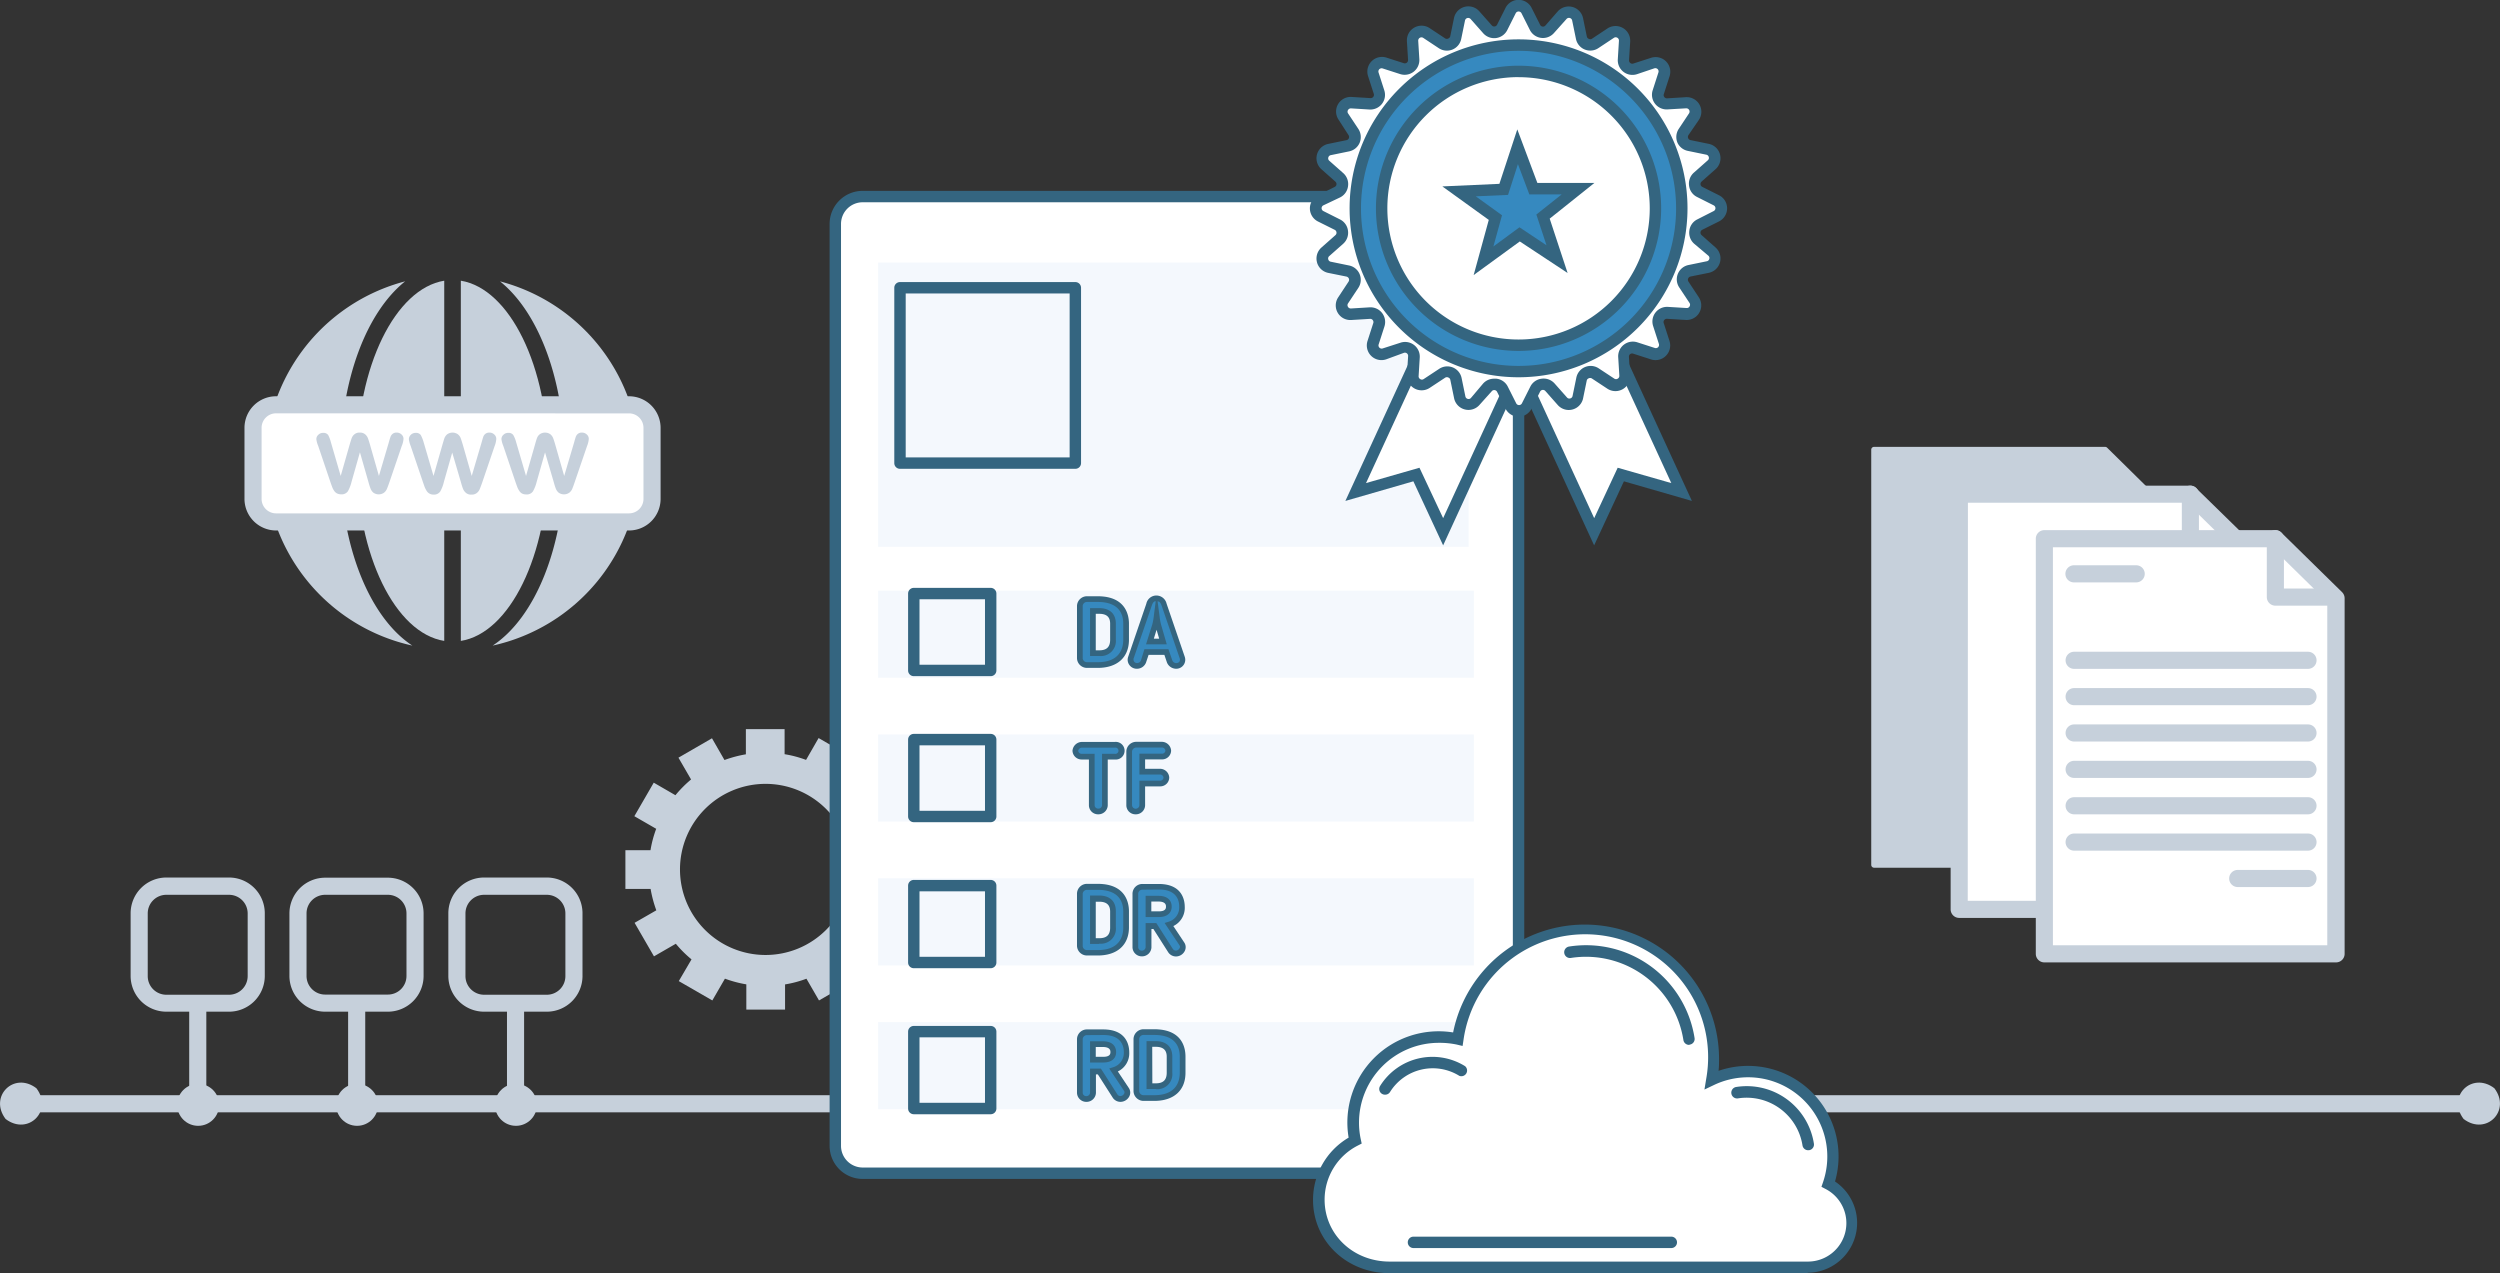 <svg xmlns="http://www.w3.org/2000/svg" viewBox="0 0 438.28 223.2"><rect x="0" y="0" width="438.28" height="223.2" fill="#333333" stroke="none"/><defs><style>.cls-1{fill:#c6d0db;}.cls-2{fill:#fff;}.cls-3{fill:#346580;}.cls-4{fill:#f4f8fd;}.cls-5{fill:#3689bf;}</style></defs><title>il_04_02</title><g id="Layer_2" data-name="Layer 2"><g id="Layer_10" data-name="Layer 10"><path class="cls-1" d="M77.88,112.36V49.21c-8.56,1.4-15.31,15-15.31,31.58S69.32,111,77.88,112.36Z"/><path class="cls-1" d="M96.1,80.79c0-16.56-6.74-30.18-15.31-31.58v63.15C89.36,111,96.1,97.34,96.1,80.79Z"/><path class="cls-1" d="M87.65,49.32C94.42,54.73,99,66.64,99,80.79c0,15-5.18,27.5-12.63,32.39a32.85,32.85,0,0,0,1.26-63.86Z"/><path class="cls-1" d="M59.66,80.79c0-14.16,4.6-26.06,11.37-31.47a32.85,32.85,0,0,0,1.26,63.86C64.83,108.29,59.66,95.8,59.66,80.79Z"/><rect class="cls-2" x="44.36" y="70.96" width="69.95" height="20.58" rx="4.04" ry="4.04"/><path class="cls-1" d="M110.28,93H48.4a5.55,5.55,0,0,1-5.54-5.54V75a5.54,5.54,0,0,1,5.54-5.53h61.88A5.54,5.54,0,0,1,115.81,75V87.5A5.54,5.54,0,0,1,110.28,93ZM48.4,72.46A2.54,2.54,0,0,0,45.86,75V87.5A2.54,2.54,0,0,0,48.4,90h61.88a2.54,2.54,0,0,0,2.53-2.54V75a2.53,2.53,0,0,0-2.53-2.53Z"/><path class="cls-1" d="M58,77.5l1.73,5.94,1.58-5.53c.17-.57.3-1,.38-1.18a1.47,1.47,0,0,1,.46-.6,1.32,1.32,0,0,1,.92-.29,1.36,1.36,0,0,1,.93.29,1.68,1.68,0,0,1,.47.62c.09.22.22.61.38,1.16l1.58,5.53,1.75-5.94c.12-.43.21-.74.29-.94a1.17,1.17,0,0,1,.36-.5,1.06,1.06,0,0,1,.73-.22,1.18,1.18,0,0,1,.83.33,1,1,0,0,1,.35.78,3.89,3.89,0,0,1-.31,1.24l-2.17,6.37c-.19.54-.33.93-.44,1.17a1.67,1.67,0,0,1-.49.64,1.61,1.61,0,0,1-1.87,0,1.76,1.76,0,0,1-.51-.74q-.17-.44-.36-1.14L63.1,79.29l-1.47,5.18A6.57,6.57,0,0,1,61,86.11a1.31,1.31,0,0,1-1.2.55,1.53,1.53,0,0,1-.74-.17,1.41,1.41,0,0,1-.51-.49,3.27,3.27,0,0,1-.36-.75c-.11-.29-.19-.52-.25-.69l-2.15-6.37A4.29,4.29,0,0,1,55.46,77a1,1,0,0,1,.34-.77,1.12,1.12,0,0,1,.84-.34,1,1,0,0,1,.89.37A5.55,5.55,0,0,1,58,77.5Z"/><path class="cls-1" d="M74.26,77.5,76,83.44l1.58-5.53c.17-.57.29-1,.37-1.18a1.67,1.67,0,0,1,.46-.6,1.62,1.62,0,0,1,1.85,0,1.61,1.61,0,0,1,.48.62c.09.22.21.61.38,1.16l1.58,5.53,1.75-5.94c.12-.43.21-.74.28-.94a1.17,1.17,0,0,1,.36-.5,1.08,1.08,0,0,1,.73-.22,1.16,1.16,0,0,1,.83.33A1,1,0,0,1,87,77a4.1,4.1,0,0,1-.3,1.24l-2.17,6.37c-.19.54-.34.93-.44,1.17a1.67,1.67,0,0,1-.49.64,1.39,1.39,0,0,1-.92.29,1.34,1.34,0,0,1-1-.31,1.78,1.78,0,0,1-.52-.74q-.17-.44-.36-1.14l-1.52-5.18-1.47,5.18a6.24,6.24,0,0,1-.63,1.64,1.32,1.32,0,0,1-1.2.55A1.38,1.38,0,0,1,74.76,86a4.38,4.38,0,0,1-.36-.75l-.24-.69L72,78.19A4.67,4.67,0,0,1,71.68,77a1.09,1.09,0,0,1,.34-.77,1.14,1.14,0,0,1,.84-.34,1,1,0,0,1,.9.37A6,6,0,0,1,74.26,77.5Z"/><path class="cls-1" d="M90.48,77.5l1.74,5.94,1.58-5.53c.16-.57.29-1,.37-1.18a1.47,1.47,0,0,1,.46-.6,1.62,1.62,0,0,1,1.85,0,1.68,1.68,0,0,1,.47.62c.09.22.22.61.38,1.16l1.58,5.53,1.76-5.94c.11-.43.21-.74.28-.94a1.17,1.17,0,0,1,.36-.5,1.06,1.06,0,0,1,.73-.22,1.18,1.18,0,0,1,.83.33,1,1,0,0,1,.35.78,4.1,4.1,0,0,1-.3,1.24l-2.18,6.37c-.18.54-.33.93-.43,1.17a1.7,1.7,0,0,1-.5.64,1.61,1.61,0,0,1-1.87,0,1.76,1.76,0,0,1-.51-.74q-.17-.44-.36-1.14l-1.52-5.18-1.47,5.18a6.57,6.57,0,0,1-.64,1.64,1.29,1.29,0,0,1-1.19.55,1.54,1.54,0,0,1-.75-.17A1.49,1.49,0,0,1,91,86a3.27,3.27,0,0,1-.36-.75c-.11-.29-.19-.52-.25-.69l-2.15-6.37A4.67,4.67,0,0,1,87.91,77a1,1,0,0,1,.34-.77,1.14,1.14,0,0,1,.84-.34,1,1,0,0,1,.89.37A5.13,5.13,0,0,1,90.48,77.5Z"/><polygon class="cls-1" points="369.05 78.84 328.55 78.84 328.55 151.62 379.69 151.62 379.69 89.28 369.05 78.84"/><path class="cls-1" d="M379.69,152.12H328.55a.5.5,0,0,1-.5-.5V78.84a.5.5,0,0,1,.5-.5h40.5a.52.52,0,0,1,.35.14L380,88.93a.51.51,0,0,1,.15.35v62.34A.5.5,0,0,1,379.69,152.12Zm-50.64-1h50.14V89.49L368.84,79.34H329.05Z"/><path class="cls-1" d="M434.6,195H3.68a1.5,1.5,0,0,1,0-3H434.6a1.5,1.5,0,0,1,0,3Z"/><path class="cls-1" d="M6.38,190.78c3,3.94-1.46,8.39-5.4,5.39C-2,192.23,2.44,187.78,6.38,190.78Z"/><path class="cls-1" d="M437.29,190.78c3,3.94-1.45,8.39-5.39,5.39C428.9,192.23,433.35,187.78,437.29,190.78Z"/><path class="cls-1" d="M158.78,155.73v-6.79h-4.42a19.77,19.77,0,0,0-1-3.75l3.81-2.19-3.39-5.88-3.83,2.21a20.42,20.42,0,0,0-2.76-2.74l2.2-3.8-5.88-3.4-2.2,3.83a19.81,19.81,0,0,0-3.76-1v-4.4h-6.79v4.42a21.38,21.38,0,0,0-3.75,1l-2.19-3.81-5.88,3.4,2.21,3.82a21,21,0,0,0-2.74,2.76l-3.8-2.2-3.4,5.88,3.83,2.21a19.71,19.71,0,0,0-1,3.75h-4.4v6.79h4.42a21.38,21.38,0,0,0,1,3.75l-3.81,2.19,3.4,5.88,3.83-2.21a20.34,20.34,0,0,0,2.75,2.74L119,172l5.88,3.39,2.21-3.82a20.46,20.46,0,0,0,3.75,1V177h6.79v-4.42a19.57,19.57,0,0,0,3.75-1l2.2,3.81,5.87-3.39-2.21-3.83a19.85,19.85,0,0,0,2.74-2.76l3.81,2.2,3.39-5.88-3.82-2.2a20.56,20.56,0,0,0,1-3.76Zm-24.57,11.69a15,15,0,1,1,15-15A15,15,0,0,1,134.21,167.42Z"/><rect class="cls-2" x="146.44" y="34.46" width="119.79" height="171.22" rx="4.8" ry="4.8"/><path class="cls-3" d="M261.43,206.68H151.24a5.8,5.8,0,0,1-5.8-5.79V39.26a5.8,5.8,0,0,1,5.8-5.8H261.43a5.8,5.8,0,0,1,5.79,5.8V200.89A5.8,5.8,0,0,1,261.43,206.68ZM151.24,35.46a3.8,3.8,0,0,0-3.8,3.8V200.89a3.8,3.8,0,0,0,3.8,3.79H261.43a3.79,3.79,0,0,0,3.79-3.79V39.26a3.8,3.8,0,0,0-3.79-3.8Z"/><path class="cls-1" d="M40.16,177.36h-11a6.27,6.27,0,0,1-6.26-6.26v-11a6.27,6.27,0,0,1,6.26-6.26h11a6.27,6.27,0,0,1,6.26,6.26v11A6.27,6.27,0,0,1,40.16,177.36Zm-11-20.49a3.26,3.26,0,0,0-3.26,3.26v11a3.26,3.26,0,0,0,3.26,3.26h11a3.27,3.27,0,0,0,3.26-3.26v-11a3.27,3.27,0,0,0-3.26-3.26Z"/><rect class="cls-1" x="33.17" y="175.86" width="3" height="18.6"/><circle class="cls-1" cx="34.74" cy="193.69" r="3.68"/><path class="cls-1" d="M68,177.36H57a6.27,6.27,0,0,1-6.26-6.26v-11A6.27,6.27,0,0,1,57,153.87H68a6.27,6.27,0,0,1,6.26,6.26v11A6.27,6.27,0,0,1,68,177.36ZM57,156.87a3.26,3.26,0,0,0-3.26,3.26v11A3.26,3.26,0,0,0,57,174.36H68a3.26,3.26,0,0,0,3.26-3.26v-11A3.26,3.26,0,0,0,68,156.87Z"/><rect class="cls-1" x="61.03" y="175.86" width="3" height="18.6"/><circle class="cls-1" cx="62.6" cy="193.69" r="3.68"/><path class="cls-1" d="M95.86,177.36h-11a6.27,6.27,0,0,1-6.26-6.26v-11a6.27,6.27,0,0,1,6.26-6.26h11a6.26,6.26,0,0,1,6.26,6.26v11A6.26,6.26,0,0,1,95.86,177.36Zm-11-20.49a3.27,3.27,0,0,0-3.26,3.26v11a3.27,3.27,0,0,0,3.26,3.26h11a3.26,3.26,0,0,0,3.26-3.26v-11a3.26,3.26,0,0,0-3.26-3.26Z"/><rect class="cls-1" x="88.88" y="175.86" width="3" height="18.6"/><circle class="cls-1" cx="90.45" cy="193.69" r="3.68"/><rect class="cls-4" x="153.94" y="46.03" width="103.53" height="49.84"/><rect class="cls-4" x="153.94" y="103.55" width="104.45" height="15.27"/><rect class="cls-4" x="153.94" y="128.76" width="104.45" height="15.27"/><rect class="cls-4" x="153.94" y="153.98" width="104.45" height="15.27"/><rect class="cls-4" x="153.94" y="179.19" width="104.45" height="15.27"/><polygon class="cls-2" points="252.97 93.22 248.3 83.18 237.66 86.26 264.07 28.81 279.39 35.77 252.97 93.22"/><path class="cls-3" d="M253,95.61l-5.22-11.23-11.92,3.44,27.74-60.34,17.14,7.8ZM248.85,82,253,90.84l25.09-54.57-13.49-6.14L239.48,84.69Z"/><polygon class="cls-2" points="279.48 93.22 284.15 83.18 294.79 86.26 268.38 28.81 253.06 35.77 279.48 93.22"/><path class="cls-3" d="M279.47,95.61,251.73,35.28l17.14-7.8,27.74,60.34-11.92-3.44ZM254.39,36.27l25.09,54.57L283.6,82,293,84.69,267.88,30.13Z"/><path class="cls-2" d="M298,39.39l2.92-1.46a1.57,1.57,0,0,0,0-2.81L298,33.66a1.56,1.56,0,0,1-.34-2.58l2.44-2.17a1.57,1.57,0,0,0-.72-2.71l-3.21-.66a1.56,1.56,0,0,1-1-2.4l1.8-2.73a1.57,1.57,0,0,0-1.4-2.43l-3.27.2a1.57,1.57,0,0,1-1.58-2.07l1-3.1a1.56,1.56,0,0,0-2-2l-3.11,1a1.57,1.57,0,0,1-2.06-1.58l.2-3.27a1.57,1.57,0,0,0-2.43-1.4l-2.73,1.8a1.57,1.57,0,0,1-2.4-1l-.66-3.21a1.57,1.57,0,0,0-2.71-.72l-2.17,2.44a1.57,1.57,0,0,1-2.58-.34l-1.46-2.92a1.57,1.57,0,0,0-2.81,0l-1.46,2.92a1.57,1.57,0,0,1-2.58.34l-2.17-2.44a1.57,1.57,0,0,0-2.71.72l-.66,3.21a1.57,1.57,0,0,1-2.4,1l-2.73-1.8a1.57,1.57,0,0,0-2.43,1.4l.2,3.27a1.57,1.57,0,0,1-2.07,1.58l-3.1-1a1.56,1.56,0,0,0-2,2l1,3.1a1.57,1.57,0,0,1-1.58,2.07l-3.27-.2a1.57,1.57,0,0,0-1.4,2.43l1.8,2.73a1.56,1.56,0,0,1-1,2.4l-3.21.66a1.57,1.57,0,0,0-.72,2.71l2.44,2.17a1.56,1.56,0,0,1-.34,2.58l-2.92,1.46a1.57,1.57,0,0,0,0,2.81l2.92,1.46a1.56,1.56,0,0,1,.34,2.58l-2.44,2.17a1.57,1.57,0,0,0,.72,2.71l3.21.65a1.58,1.58,0,0,1,1,2.41l-1.8,2.73a1.57,1.57,0,0,0,1.4,2.43l3.27-.2a1.57,1.57,0,0,1,1.58,2.06l-1,3.11a1.56,1.56,0,0,0,2,2l3.1-1a1.57,1.57,0,0,1,2.07,1.58l-.2,3.27a1.57,1.57,0,0,0,2.43,1.4l2.73-1.8a1.56,1.56,0,0,1,2.4,1l.66,3.21a1.57,1.57,0,0,0,2.71.72l2.17-2.45a1.57,1.57,0,0,1,2.58.34l1.46,2.93a1.57,1.57,0,0,0,2.81,0l1.46-2.93a1.57,1.57,0,0,1,2.58-.34l2.17,2.45a1.57,1.57,0,0,0,2.71-.72l.66-3.21a1.56,1.56,0,0,1,2.4-1l2.73,1.8a1.57,1.57,0,0,0,2.43-1.4l-.2-3.27A1.57,1.57,0,0,1,286.63,61l3.11,1a1.57,1.57,0,0,0,2-2l-1-3.11a1.57,1.57,0,0,1,1.58-2.06l3.27.2a1.57,1.57,0,0,0,1.4-2.43l-1.8-2.73a1.58,1.58,0,0,1,1-2.41l3.21-.65a1.57,1.57,0,0,0,.72-2.71L297.62,42A1.56,1.56,0,0,1,298,39.39Z"/><path class="cls-3" d="M266.22,73.05a2.57,2.57,0,0,1-2.29-1.42l-1.47-2.93a.56.56,0,0,0-.93-.12L259.36,71a2.57,2.57,0,0,1-4.44-1.19l-.66-3.21a.53.53,0,0,0-.34-.41.55.55,0,0,0-.53,0l-2.73,1.8a2.57,2.57,0,0,1-4-2.29l.2-3.27a.56.56,0,0,0-.75-.57L243,63a2.57,2.57,0,0,1-3.25-3.25l1-3.1a.55.55,0,0,0-.09-.53.54.54,0,0,0-.48-.22l-3.27.2a2.56,2.56,0,0,1-2.29-4l1.8-2.73a.6.6,0,0,0,.05-.54.61.61,0,0,0-.41-.34l-3.21-.65a2.57,2.57,0,0,1-1.19-4.44l2.45-2.17a.57.57,0,0,0-.12-.94l-2.93-1.46a2.57,2.57,0,0,1-1.42-2.3,2.54,2.54,0,0,1,1.42-2.29l2.93-1.47a.56.56,0,0,0,.31-.43.59.59,0,0,0-.19-.5l-2.45-2.17a2.57,2.57,0,0,1,1.19-4.44l3.21-.66a.56.56,0,0,0,.41-.34.58.58,0,0,0-.05-.53L234.68,21A2.56,2.56,0,0,1,237,17l3.27.2a.58.58,0,0,0,.48-.22.55.55,0,0,0,.09-.53l-1-3.1A2.57,2.57,0,0,1,243,10.08l3.1,1a.57.57,0,0,0,.75-.57l-.2-3.27a2.57,2.57,0,0,1,4-2.3l2.73,1.81a.58.58,0,0,0,.53,0,.56.56,0,0,0,.34-.41l.66-3.21A2.57,2.57,0,0,1,259.36,2l2.17,2.45a.56.56,0,0,0,.93-.12l1.47-2.93a2.56,2.56,0,0,1,4.59,0L270,4.35a.56.56,0,0,0,.93.12L273.09,2a2.57,2.57,0,0,1,4.44,1.19l.66,3.21a.56.56,0,0,0,.34.41.58.58,0,0,0,.53,0L281.79,5a2.57,2.57,0,0,1,4,2.3l-.2,3.27a.57.57,0,0,0,.75.57l3.1-1a2.57,2.57,0,0,1,3.25,3.25l-1,3.1a.55.55,0,0,0,.09.53.57.57,0,0,0,.48.22l3.27-.2a2.56,2.56,0,0,1,2.29,4L296,23.69a.58.58,0,0,0-.05.53.56.56,0,0,0,.41.34l3.21.66a2.57,2.57,0,0,1,1.19,4.44l-2.45,2.17a.59.59,0,0,0-.19.5.56.56,0,0,0,.31.43l2.93,1.47a2.54,2.54,0,0,1,1.42,2.29,2.57,2.57,0,0,1-1.42,2.3l-2.93,1.46a.57.57,0,0,0-.12.94l2.45,2.17a2.57,2.57,0,0,1-1.19,4.44l-3.21.65a.61.61,0,0,0-.41.34.6.6,0,0,0,.05.54l1.8,2.73a2.56,2.56,0,0,1-2.29,4l-3.27-.2a.57.57,0,0,0-.48.22.55.55,0,0,0-.09.53l1,3.1A2.57,2.57,0,0,1,289.42,63l-3.1-1a.56.56,0,0,0-.75.57l.2,3.27a2.57,2.57,0,0,1-4,2.29l-2.73-1.8a.58.58,0,0,0-.53,0,.53.53,0,0,0-.34.41l-.66,3.21A2.57,2.57,0,0,1,273.09,71l-2.17-2.45a.56.56,0,0,0-.93.12l-1.47,2.93A2.57,2.57,0,0,1,266.22,73.05ZM262,66.39a1.88,1.88,0,0,1,.34,0,2.54,2.54,0,0,1,2,1.4l1.47,2.92a.56.56,0,0,0,1,0l1.47-2.92a2.54,2.54,0,0,1,2-1.4,2.57,2.57,0,0,1,2.26.84l2.17,2.45a.54.54,0,0,0,.57.17.55.55,0,0,0,.41-.43l.66-3.21a2.56,2.56,0,0,1,3.93-1.63l2.73,1.8a.54.54,0,0,0,.6,0,.55.55,0,0,0,.28-.52l-.2-3.27A2.57,2.57,0,0,1,287,60l3.1,1a.58.58,0,0,0,.59-.13.59.59,0,0,0,.13-.59l-1-3.1a2.57,2.57,0,0,1,2.59-3.38l3.27.2a.54.54,0,0,0,.52-.28.55.55,0,0,0,0-.6l-1.81-2.73a2.56,2.56,0,0,1,1.63-3.93l3.21-.66a.55.55,0,0,0,.43-.41.54.54,0,0,0-.17-.57L297,42.72a2.57,2.57,0,0,1-.84-2.26,2.54,2.54,0,0,1,1.4-2h0L300.43,37a.56.56,0,0,0,0-1l-2.92-1.47a2.54,2.54,0,0,1-1.4-2,2.57,2.57,0,0,1,.84-2.26l2.45-2.17a.54.54,0,0,0,.17-.57.55.55,0,0,0-.43-.41l-3.21-.66A2.56,2.56,0,0,1,294.07,25a2.59,2.59,0,0,1,.23-2.4l1.81-2.73a.57.57,0,0,0-.51-.88l-3.27.19a2.57,2.57,0,0,1-2.59-3.37l1-3.11a.57.57,0,0,0-.13-.58.58.58,0,0,0-.59-.14L287,13a2.57,2.57,0,0,1-3.38-2.59l.2-3.27a.57.57,0,0,0-.88-.51l-2.73,1.81a2.56,2.56,0,0,1-3.93-1.63l-.66-3.21a.57.57,0,0,0-1-.26L272.42,5.8a2.57,2.57,0,0,1-4.22-.56l-1.47-2.93a.57.57,0,0,0-1,0l-1.47,2.93A2.57,2.57,0,0,1,260,5.8l-2.17-2.45a.57.57,0,0,0-1,.26l-.66,3.21a2.56,2.56,0,0,1-3.93,1.63l-2.73-1.81a.57.57,0,0,0-.88.51l.2,3.27A2.58,2.58,0,0,1,245.5,13l-3.1-1a.58.58,0,0,0-.59.14.57.57,0,0,0-.13.58l1,3.11a2.57,2.57,0,0,1-2.59,3.37L236.85,19a.58.58,0,0,0-.52.28.55.55,0,0,0,0,.6l1.81,2.73a2.59,2.59,0,0,1,.23,2.4,2.56,2.56,0,0,1-1.86,1.53l-3.21.66a.55.55,0,0,0-.43.41.54.54,0,0,0,.17.57l2.45,2.17a2.57,2.57,0,0,1,.84,2.26,2.54,2.54,0,0,1-1.4,2L232,36a.56.56,0,0,0,0,1l2.92,1.47a2.54,2.54,0,0,1,1.4,2,2.57,2.57,0,0,1-.84,2.26l-2.45,2.17a.54.54,0,0,0-.17.57.55.55,0,0,0,.43.41l3.21.66a2.56,2.56,0,0,1,1.63,3.93l-1.81,2.73a.55.55,0,0,0,0,.6.56.56,0,0,0,.52.28l3.27-.2a2.57,2.57,0,0,1,2.59,3.38l-1,3.1a.56.56,0,0,0,.72.72l3.1-1a2.57,2.57,0,0,1,3.38,2.59l-.2,3.27a.55.55,0,0,0,.28.52.54.54,0,0,0,.6,0l2.73-1.8a2.56,2.56,0,0,1,3.93,1.63l.66,3.21a.55.55,0,0,0,.41.43.54.54,0,0,0,.57-.17L260,67.25A2.57,2.57,0,0,1,262,66.39Z"/><circle class="cls-5" cx="266.22" cy="36.52" r="28.62"/><path class="cls-3" d="M266.22,66.14a29.62,29.62,0,1,1,29.62-29.62A29.65,29.65,0,0,1,266.22,66.14Zm0-57.23a27.62,27.62,0,1,0,27.62,27.61A27.65,27.65,0,0,0,266.22,8.91Z"/><circle class="cls-2" cx="266.22" cy="36.52" r="24"/><path class="cls-3" d="M266.22,61.52a25,25,0,1,1,25-25A25,25,0,0,1,266.22,61.52Zm0-48a23,23,0,1,0,23,23A23,23,0,0,0,266.22,13.53Z"/><polygon class="cls-5" points="263.64 33.2 266.04 25.73 268.8 33.08 276.65 33.05 270.51 37.94 272.97 45.4 266.42 41.07 260.08 45.71 262.17 38.14 255.8 33.55 263.64 33.2"/><path class="cls-3" d="M258.35,48.22,261,38.55l-8.14-5.87,10-.45L266,22.68l3.52,9.39,10,0-7.84,6.26,3.14,9.53-8.38-5.53Zm.37-13.8,4.6,3.32-1.51,5.47,4.57-3.36L271.12,43l-1.78-5.39,4.44-3.53-5.67,0-2-5.31-1.73,5.4Zm4.92-1.22h0Z"/><path class="cls-3" d="M188.52,82.19H157.78a1,1,0,0,1-1-1V50.45a1,1,0,0,1,1-1h30.74a1,1,0,0,1,1,1V81.19A1,1,0,0,1,188.52,82.19Zm-29.74-2h28.74V51.45H158.78Z"/><path class="cls-3" d="M173.68,118.54H160.2a1,1,0,0,1-1-1V104.06a1,1,0,0,1,1-1h13.48a1,1,0,0,1,1,1v13.48A1,1,0,0,1,173.68,118.54Zm-12.48-2h11.48V105.06H161.2Z"/><path class="cls-3" d="M173.68,144.14H160.2a1,1,0,0,1-1-1V129.66a1,1,0,0,1,1-1h13.48a1,1,0,0,1,1,1v13.48A1,1,0,0,1,173.68,144.14Zm-12.48-2h11.48V130.66H161.2Z"/><path class="cls-3" d="M173.68,169.74H160.2a1,1,0,0,1-1-1V155.26a1,1,0,0,1,1-1h13.48a1,1,0,0,1,1,1v13.48A1,1,0,0,1,173.68,169.74Zm-12.48-2h11.48V156.26H161.2Z"/><path class="cls-3" d="M173.68,195.34H160.2a1,1,0,0,1-1-1V180.86a1,1,0,0,1,1-1h13.48a1,1,0,0,1,1,1v13.48A1,1,0,0,1,173.68,195.34Zm-12.48-2h11.48V181.86H161.2Z"/><polygon class="cls-2" points="383.97 86.64 343.48 86.64 343.48 159.42 394.62 159.42 394.62 97.08 383.97 86.64"/><path class="cls-1" d="M394.62,160.92H343.47a1.5,1.5,0,0,1-1.5-1.5V86.64a1.5,1.5,0,0,1,1.5-1.5H384a1.51,1.51,0,0,1,1,.43L395.67,96a1.55,1.55,0,0,1,.45,1.07v62.34A1.5,1.5,0,0,1,394.62,160.92Zm-49.65-3h48.15V97.71l-9.76-9.57H345Z"/><path class="cls-1" d="M393.79,98.38H384a1.5,1.5,0,0,1-1.5-1.5V86.64a1.5,1.5,0,1,1,3,0v8.74h8.32a1.5,1.5,0,0,1,0,3Z"/><polygon class="cls-2" points="398.9 94.44 358.4 94.44 358.4 167.22 409.54 167.22 409.54 104.88 398.9 94.44"/><path class="cls-1" d="M409.54,168.72H358.4a1.5,1.5,0,0,1-1.5-1.5V94.44a1.5,1.5,0,0,1,1.5-1.5h40.5a1.53,1.53,0,0,1,1.05.43l10.64,10.44a1.51,1.51,0,0,1,.45,1.07v62.34A1.5,1.5,0,0,1,409.54,168.72Zm-49.64-3H408V105.51l-9.75-9.57H359.9Z"/><path class="cls-1" d="M408.71,106.18H398.9a1.5,1.5,0,0,1-1.5-1.5V94.44a1.5,1.5,0,0,1,3,0v8.74h8.31a1.5,1.5,0,0,1,0,3Z"/><path class="cls-1" d="M374.5,102.1H363.59a1.5,1.5,0,0,1,0-3H374.5a1.5,1.5,0,0,1,0,3Z"/><path class="cls-1" d="M404.62,117.26h-41a1.5,1.5,0,0,1,0-3h41a1.5,1.5,0,0,1,0,3Z"/><path class="cls-1" d="M404.62,123.63h-41a1.5,1.5,0,0,1,0-3h41a1.5,1.5,0,0,1,0,3Z"/><path class="cls-1" d="M404.62,130h-41a1.5,1.5,0,0,1,0-3h41a1.5,1.5,0,1,1,0,3Z"/><path class="cls-1" d="M404.62,136.38h-41a1.5,1.5,0,0,1,0-3h41a1.5,1.5,0,0,1,0,3Z"/><path class="cls-1" d="M404.62,142.76h-41a1.5,1.5,0,0,1,0-3h41a1.5,1.5,0,0,1,0,3Z"/><path class="cls-1" d="M404.62,149.13h-41a1.5,1.5,0,0,1,0-3h41a1.5,1.5,0,0,1,0,3Z"/><path class="cls-1" d="M404.62,155.51H392.3a1.5,1.5,0,1,1,0-3h12.32a1.5,1.5,0,0,1,0,3Z"/><path class="cls-2" d="M237.55,200a15.29,15.29,0,0,1-.33-3.12,15,15,0,0,1,18.34-14.66,22.54,22.54,0,0,1,44.81,3.5,22.8,22.8,0,0,1-.29,3.63,14.87,14.87,0,0,1,20.43,18.28,7.74,7.74,0,0,1-3.59,14.6H243.59c-7.2,0-12.4-5.38-12.4-11.84A11.68,11.68,0,0,1,237.55,200Z"/><path class="cls-3" d="M316.92,223.2H243.59c-7.51,0-13.4-5.64-13.4-12.84a12.65,12.65,0,0,1,6.24-10.92A16,16,0,0,1,254.75,181a23.54,23.54,0,0,1,46.62,4.67c0,.68,0,1.37-.09,2.06a15.87,15.87,0,0,1,20.42,19.4,8.74,8.74,0,0,1-4.78,16Zm-64.67-40.38a14,14,0,0,0-14,14,13.78,13.78,0,0,0,.31,2.91l.16.75-.68.35a10.64,10.64,0,0,0-5.82,9.5c0,6.08,5,10.84,11.4,10.84h73.33a6.74,6.74,0,0,0,3.13-12.71l-.76-.4.28-.81a13.89,13.89,0,0,0-19.07-17.06l-1.72.82.31-1.88a21.55,21.55,0,1,0-42.55-6.82l-.16,1.06-1-.24A14.7,14.7,0,0,0,252.25,182.82Z"/><path class="cls-3" d="M317,201.65a1,1,0,0,1-1-.84,9.91,9.91,0,0,0-11.32-8.25,1,1,0,1,1-.3-2A11.91,11.91,0,0,1,318,200.5a1,1,0,0,1-.83,1.14Z"/><path class="cls-3" d="M242.79,191.91a1,1,0,0,1-.52-.15,1,1,0,0,1-.32-1.38,10.81,10.81,0,0,1,14.89-3.47,1,1,0,0,1-1,1.7,8.83,8.83,0,0,0-12.15,2.83A1,1,0,0,1,242.79,191.91Z"/><path class="cls-3" d="M296.12,183.18a1,1,0,0,1-1-.85,17.29,17.29,0,0,0-19.73-14.39,1,1,0,1,1-.31-2,19.25,19.25,0,0,1,22,16.05,1,1,0,0,1-.83,1.14Z"/><path class="cls-3" d="M293,218.8h-45.2a1,1,0,0,1,0-2H293a1,1,0,0,1,0,2Z"/><path class="cls-5" d="M192.44,116.59h-1.85a1.25,1.25,0,0,1-1.28-1.18v-9.2a1.25,1.25,0,0,1,1.28-1.18h1.85c3.7,0,5,2,5,4.3v2.82C197.42,114.46,196.16,116.59,192.44,116.59Zm2.68-7.26c0-1.24-.64-2.22-2.41-2.22H191.6v7.4h1.11a2.13,2.13,0,0,0,2.41-2.36Z"/><path class="cls-3" d="M192.44,117.09h-1.85a1.75,1.75,0,0,1-1.78-1.68v-9.2a1.75,1.75,0,0,1,1.78-1.68h1.85c4.94,0,5.48,3.36,5.48,4.8v2.82C197.92,115.25,195.87,117.09,192.44,117.09Zm-1.85-11.56a.75.75,0,0,0-.78.68v9.2a.75.75,0,0,0,.78.68h1.85c3.89,0,4.48-2.47,4.48-3.94v-2.82c0-1.73-.78-3.8-4.48-3.8Zm2.12,9.48H191.1v-8.4h1.61c1.85,0,2.91,1,2.91,2.72v2.82A2.63,2.63,0,0,1,192.71,115Zm-.61-1h.61c1.31,0,1.91-.59,1.91-1.86v-2.82c0-1.16-.62-1.72-1.91-1.72h-.61Z"/><path class="cls-5" d="M200.45,116a1.23,1.23,0,0,1-1.08.77,1.1,1.1,0,0,1-1.18-1,1.49,1.49,0,0,1,.05-.36l3.19-9.32c.22-.64.55-1.11,1.33-1.11s1.12.45,1.35,1.11l3.19,9.32a1.49,1.49,0,0,1,0,.36,1.08,1.08,0,0,1-1.18,1,1.27,1.27,0,0,1-1.12-.77l-.57-1.66H201Zm2.61-6.32a10.64,10.64,0,0,1-.3-1.61,10.63,10.63,0,0,1-.29,1.61l-.87,2.8h2.29Z"/><path class="cls-3" d="M206.17,117.24a1.75,1.75,0,0,1-1.59-1.1l-.45-1.33h-2.77l-.44,1.32a1.7,1.7,0,0,1-1.55,1.11,1.6,1.6,0,0,1-1.68-1.55,1.68,1.68,0,0,1,.09-.54l3.18-9.3a1.81,1.81,0,0,1,1.77-1.45l0-.26,0,.26a1.85,1.85,0,0,1,1.79,1.44l3.19,9.33a1.7,1.7,0,0,1,.08.52A1.58,1.58,0,0,1,206.17,117.24Zm-5.54-3.43h4.21l.69,2a.75.75,0,0,0,.64.44c.34,0,.68-.17.68-.55a1,1,0,0,0,0-.19l-3.2-9.33c-.18-.51-.36-.72-.71-.76l.34,2.57a10.48,10.48,0,0,0,.27,1.52h0l1,3.45h-3.64L202,109.5a10.14,10.14,0,0,0,.28-1.52l.33-2.58c-.3,0-.5.21-.69.77l-3.2,9.32a1.23,1.23,0,0,0,0,.2.61.61,0,0,0,.68.55.74.74,0,0,0,.61-.43Zm-.18,2.16h0Zm1.83-4h.94l-.46-1.56Z"/><path class="cls-5" d="M191.4,132.65h-1.73a1.09,1.09,0,0,1-1.15-1,1.19,1.19,0,0,1,1.15-1h5.76a1.14,1.14,0,0,1,1.17,1,1.13,1.13,0,0,1-1.17,1H193.7v8.56a1.13,1.13,0,0,1-1.15,1,1.11,1.11,0,0,1-1.15-1Z"/><path class="cls-3" d="M192.55,142.76a1.6,1.6,0,0,1-1.65-1.55v-8.06h-1.23a1.6,1.6,0,0,1-1.65-1.54,1.68,1.68,0,0,1,1.65-1.54h5.76a1.55,1.55,0,1,1,0,3.08H194.2v8.06A1.63,1.63,0,0,1,192.55,142.76Zm-2.88-11.69a.7.7,0,0,0-.65.54.6.6,0,0,0,.65.54h2.23v9.06a.62.62,0,0,0,.65.55.63.63,0,0,0,.65-.55v-9.06h2.23a.55.55,0,1,0,0-1.08Z"/><path class="cls-5" d="M200.25,141.21a1.15,1.15,0,0,1-2.29,0v-9.5a1.24,1.24,0,0,1,1.26-1.16h4.44a1.13,1.13,0,0,1,1.15,1.06,1.08,1.08,0,0,1-1.15,1h-3.41v2.65h3.1a1.11,1.11,0,0,1,1.13,1,1.07,1.07,0,0,1-1.13,1h-3.1Z"/><path class="cls-3" d="M199.11,142.76a1.6,1.6,0,0,1-1.65-1.55v-9.5a1.74,1.74,0,0,1,1.76-1.66h4.44a1.64,1.64,0,0,1,1.65,1.56,1.57,1.57,0,0,1-1.65,1.52h-2.91v1.65h2.6a1.61,1.61,0,0,1,1.63,1.54,1.57,1.57,0,0,1-1.63,1.54h-2.6v3.35A1.62,1.62,0,0,1,199.11,142.76Zm.11-11.71a.76.76,0,0,0-.76.66v9.5a.65.65,0,0,0,1.29,0v-4.35h3.6a.58.58,0,0,0,.63-.54.61.61,0,0,0-.63-.54h-3.6v-3.65h3.91a.59.59,0,0,0,.65-.52.62.62,0,0,0-.65-.56Z"/><path class="cls-5" d="M192.44,167h-1.85a1.25,1.25,0,0,1-1.28-1.18v-9.2a1.25,1.25,0,0,1,1.28-1.18h1.85c3.7,0,5,2,5,4.31v2.82C197.42,164.88,196.16,167,192.44,167Zm2.68-7.25c0-1.25-.64-2.23-2.41-2.23H191.6v7.4h1.11a2.13,2.13,0,0,0,2.41-2.35Z"/><path class="cls-3" d="M192.44,167.51h-1.85a1.75,1.75,0,0,1-1.78-1.68v-9.2a1.75,1.75,0,0,1,1.78-1.68h1.85c4.94,0,5.48,3.36,5.48,4.81v2.82C197.92,165.67,195.87,167.51,192.44,167.51ZM190.59,156a.75.75,0,0,0-.78.68v9.2a.75.75,0,0,0,.78.68h1.85c3.89,0,4.48-2.46,4.48-3.93v-2.82c0-1.74-.78-3.81-4.48-3.81Zm2.12,9.48H191.1V157h1.61c1.85,0,2.91,1,2.91,2.73v2.82A2.62,2.62,0,0,1,192.71,165.43Zm-.61-1h.61c1.31,0,1.91-.59,1.91-1.85v-2.82c0-1.16-.62-1.73-1.91-1.73h-.61Z"/><path class="cls-5" d="M204.92,162.08l2.25,3.38a1.15,1.15,0,0,1-2,1.18l-2.75-4.31h-1.11v3.75a1.16,1.16,0,0,1-1.17,1.08,1.13,1.13,0,0,1-1.13-1.08v-9.43a1.24,1.24,0,0,1,1.25-1.18h2.85c3.08,0,4.06,1.75,4.06,3.47A3.09,3.09,0,0,1,204.92,162.08Zm-1.85-4.53h-1.73v2.72h1.83c1.13,0,1.74-.48,1.74-1.33C204.91,158.25,204.56,157.55,203.07,157.55Z"/><path class="cls-3" d="M200.17,167.66a1.63,1.63,0,0,1-1.63-1.58v-9.43a1.73,1.73,0,0,1,1.75-1.68h2.85c4.23,0,4.56,3,4.56,4a3.54,3.54,0,0,1-2,3.38l1.9,2.86a1.47,1.47,0,0,1,.08,1.55,1.74,1.74,0,0,1-1.49.92,1.63,1.63,0,0,1-1.39-.74l-2.6-4.08h-.34v3.25A1.65,1.65,0,0,1,200.17,167.66Zm.12-11.69a.73.73,0,0,0-.75.68v9.43a.63.63,0,0,0,.63.58.67.67,0,0,0,.67-.58v-4.25h1.88l2.9,4.54a.63.63,0,0,0,.55.28.75.75,0,0,0,.61-.4.45.45,0,0,0,0-.52l-2.61-3.92.63-.2a2.61,2.61,0,0,0,1.93-2.67c0-1.11-.46-3-3.56-3Zm2.88,4.8h-2.33v-3.72h2.23c2.11,0,2.34,1.32,2.34,1.89C205.41,160.08,204.57,160.77,203.17,160.77Zm-1.33-1h1.33c1.24,0,1.24-.6,1.24-.83s0-.89-1.34-.89h-1.23Z"/><path class="cls-5" d="M195.19,187.59l2.24,3.38a1.13,1.13,0,0,1-1,1.68,1.09,1.09,0,0,1-1-.51l-2.76-4.3H191.6v3.75a1.15,1.15,0,0,1-1.16,1.08,1.12,1.12,0,0,1-1.13-1.08v-9.44a1.23,1.23,0,0,1,1.24-1.18h2.85c3.08,0,4.07,1.76,4.07,3.48A3.09,3.09,0,0,1,195.19,187.59Zm-1.85-4.54H191.6v2.72h1.84c1.13,0,1.73-.47,1.73-1.32C195.17,183.76,194.83,183.05,193.34,183.05Z"/><path class="cls-3" d="M190.44,193.17a1.63,1.63,0,0,1-1.63-1.58v-9.44a1.74,1.74,0,0,1,1.74-1.68h2.85c4.24,0,4.57,3,4.57,4a3.53,3.53,0,0,1-2,3.37l1.91,2.87a1.45,1.45,0,0,1,.08,1.54,1.77,1.77,0,0,1-1.5.92,1.62,1.62,0,0,1-1.38-.73l-2.61-4.08h-.34v3.25A1.65,1.65,0,0,1,190.44,193.17Zm.11-11.7a.74.74,0,0,0-.74.68v9.44a.62.62,0,0,0,.63.58.66.66,0,0,0,.66-.58v-4.25H193l2.9,4.54a.61.61,0,0,0,.54.27.78.78,0,0,0,.62-.39.47.47,0,0,0,0-.52l-2.6-3.92.62-.2a2.62,2.62,0,0,0,1.94-2.67c0-1.11-.47-3-3.57-3Zm2.89,4.8H191.1v-3.72h2.24c2.1,0,2.33,1.33,2.33,1.9C195.67,185.59,194.84,186.27,193.44,186.27Zm-1.34-1h1.34c1.23,0,1.23-.6,1.23-.82s0-.9-1.33-.9H192.1Z"/><path class="cls-5" d="M202.35,192.52H200.5a1.25,1.25,0,0,1-1.28-1.18v-9.2A1.25,1.25,0,0,1,200.5,181h1.85c3.7,0,5,2,5,4.3v2.82C207.33,190.39,206.07,192.52,202.35,192.52Zm2.69-7.26c0-1.24-.64-2.22-2.41-2.22h-1.11v7.4h1.11a2.14,2.14,0,0,0,2.41-2.36Z"/><path class="cls-3" d="M202.35,193H200.5a1.76,1.76,0,0,1-1.78-1.68v-9.2a1.76,1.76,0,0,1,1.78-1.68h1.85c5,0,5.48,3.36,5.48,4.8v2.82C207.83,191.17,205.78,193,202.35,193Zm-1.85-11.56a.75.75,0,0,0-.78.68v9.2a.76.76,0,0,0,.78.68h1.85c3.9,0,4.48-2.47,4.48-3.94v-2.82c0-1.73-.78-3.8-4.48-3.8Zm2.13,9.48H201v-8.4h1.61c1.85,0,2.91,1,2.91,2.72v2.82A2.63,2.63,0,0,1,202.63,190.94Zm-.61-1h.61c1.3,0,1.91-.59,1.91-1.86v-2.82c0-1.16-.63-1.72-1.91-1.72H202Z"/></g></g></svg>